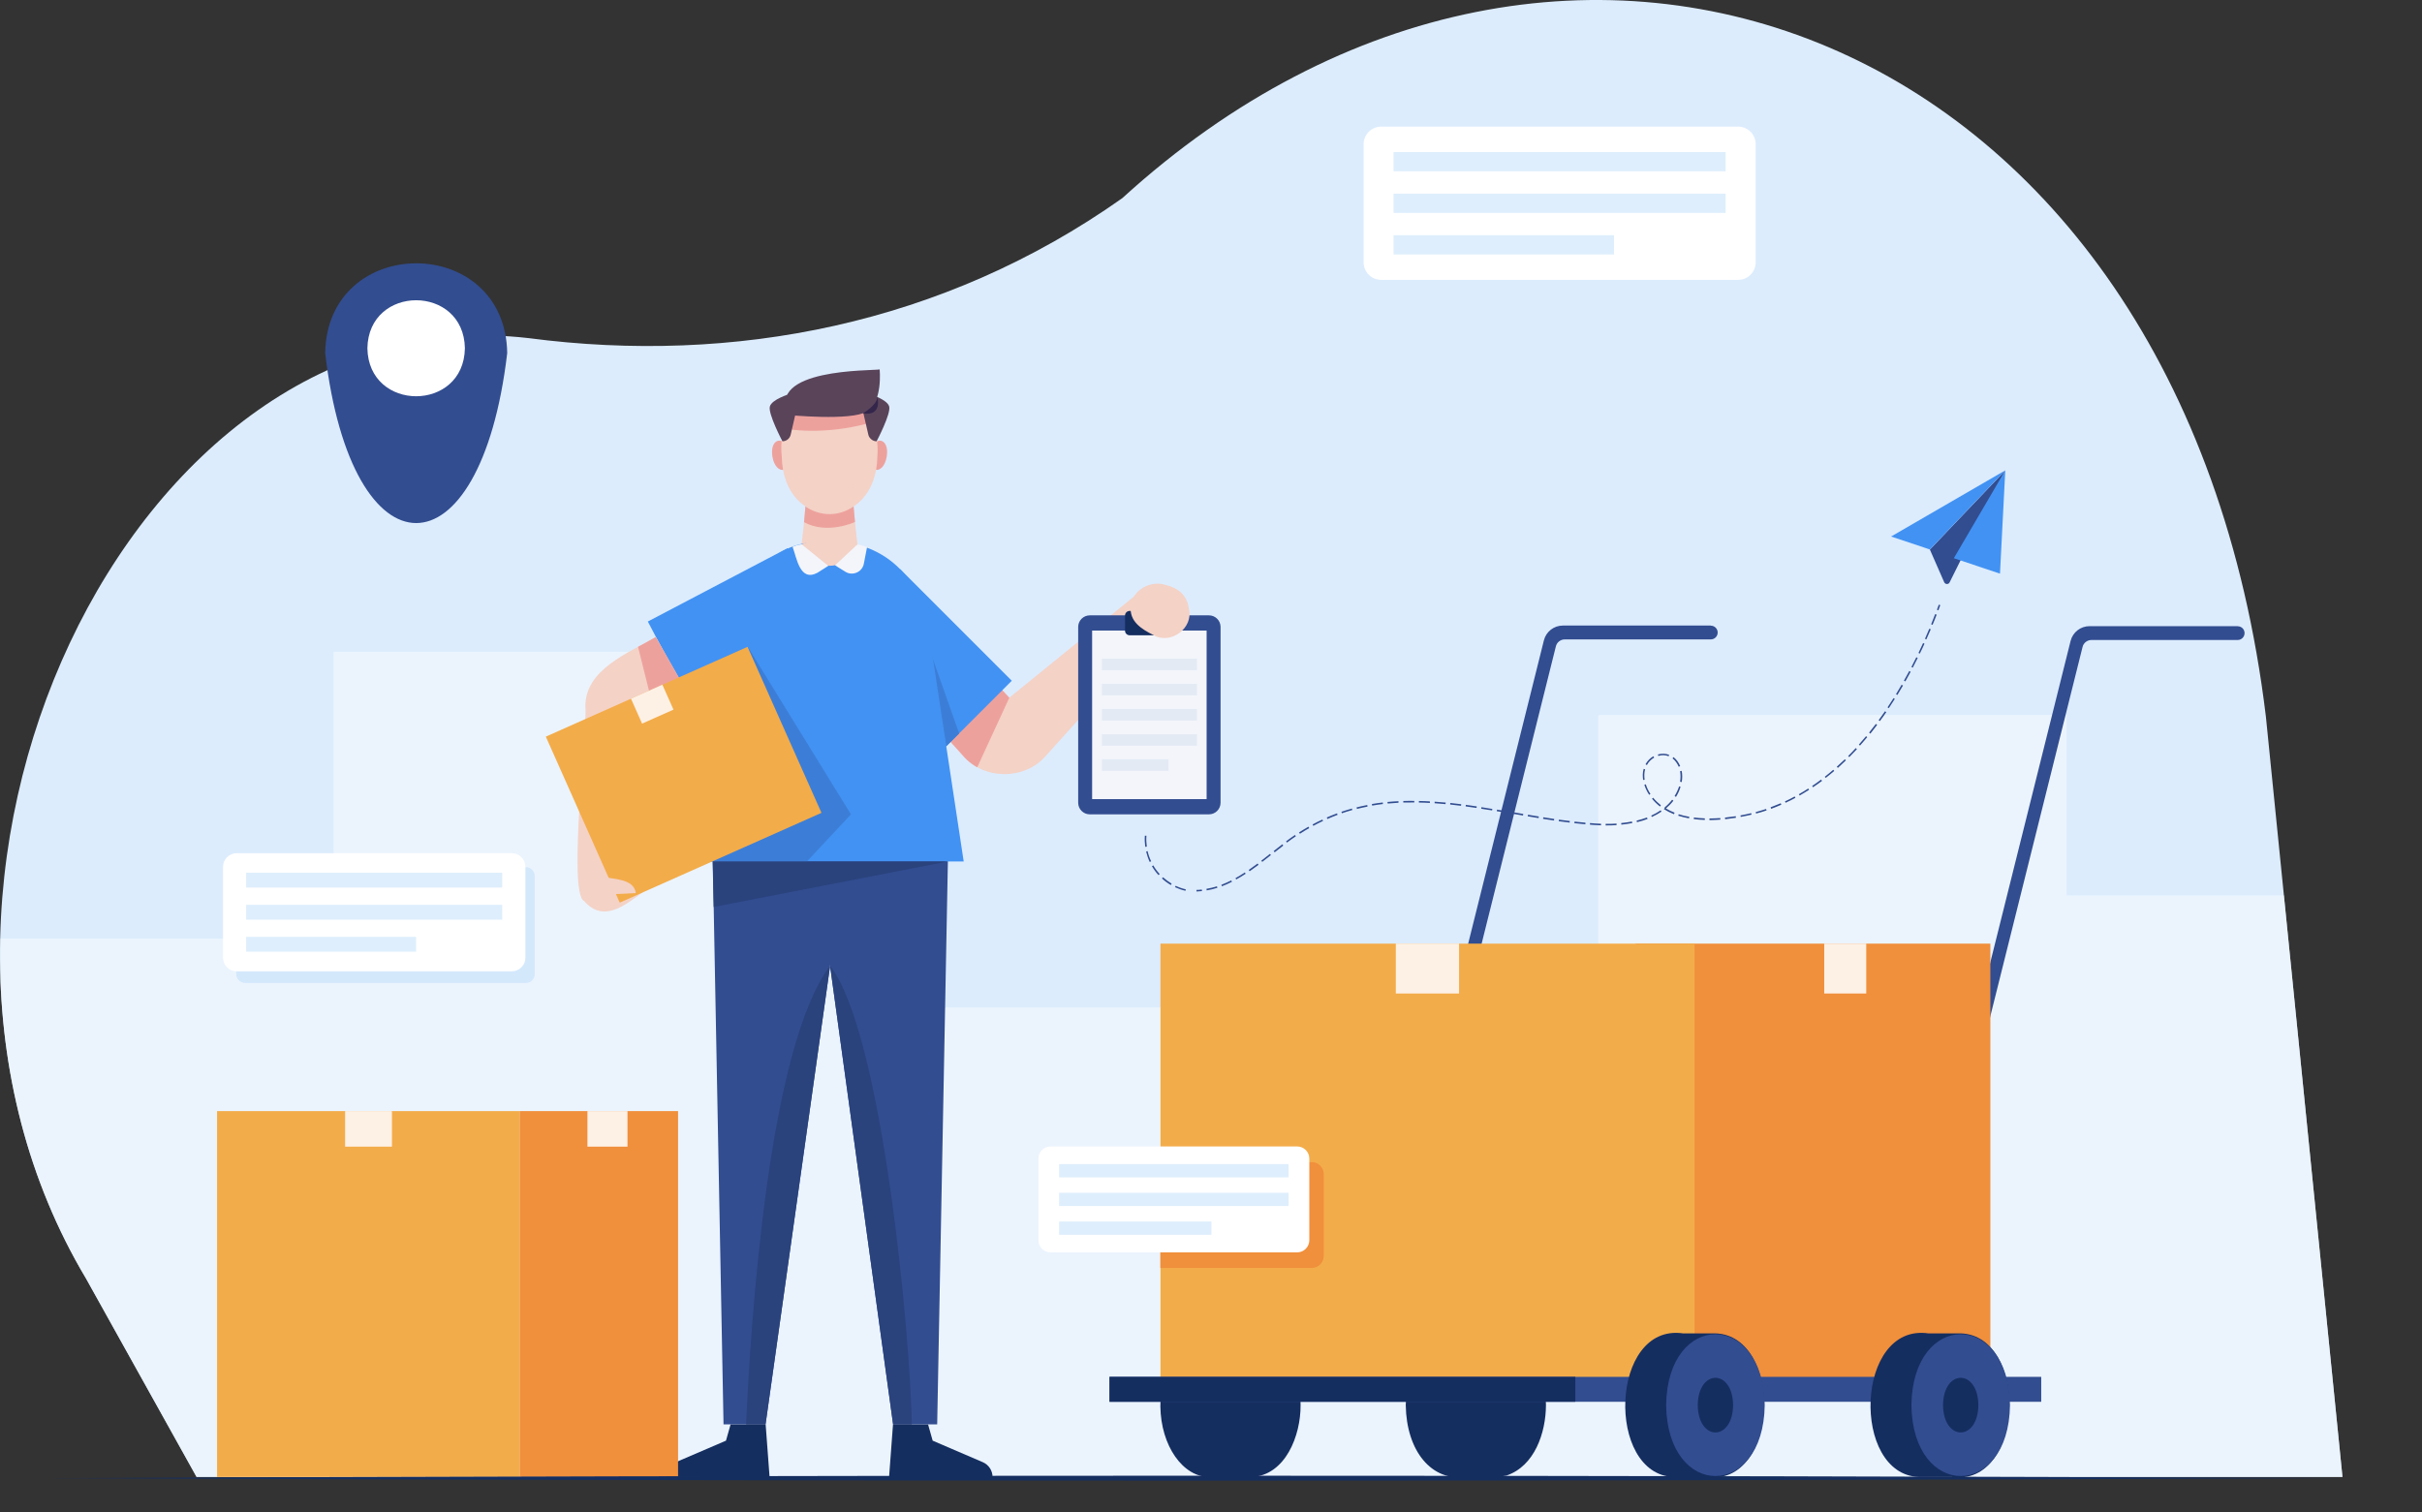 <?xml version="1.0" encoding="UTF-8"?>
<svg xmlns="http://www.w3.org/2000/svg" xmlns:xlink="http://www.w3.org/1999/xlink" id="Capa_1" viewBox="0 0 2466.67 1540.22">
  <rect x="0" y="0" width="2466.67" height="1540.22" fill="#333333" stroke="none"/>
  <defs>
    <style>
      .cls-1 {
        clip-path: url(#clippath-6);
      }

      .cls-2 {
        fill: #fdf1e6;
      }

      .cls-3 {
        clip-path: url(#clippath-4);
      }

      .cls-4 {
        fill: #34254b;
      }

      .cls-5 {
        fill: #3c7ed7;
      }

      .cls-6 {
        fill: #deeefc;
      }

      .cls-7 {
        fill: #d4e8fc;
      }

      .cls-8 {
        fill: #fff;
      }

      .cls-9 {
        fill: none;
      }

      .cls-10 {
        fill: #2a437d;
      }

      .cls-11 {
        fill: #f4d2c6;
      }

      .cls-12 {
        fill: #f3ac4a;
      }

      .cls-13 {
        clip-path: url(#clippath-1);
      }

      .cls-14 {
        fill: #152e60;
      }

      .cls-15 {
        clip-path: url(#clippath-5);
      }

      .cls-16 {
        clip-path: url(#clippath-3);
      }

      .cls-17 {
        fill: #f1f8fe;
        isolation: isolate;
        opacity: .7;
      }

      .cls-18 {
        fill: #4292f3;
      }

      .cls-19 {
        fill: #f3f5fb;
      }

      .cls-20 {
        fill: #324d90;
      }

      .cls-21 {
        clip-path: url(#clippath-2);
      }

      .cls-22 {
        fill: #e3eaf4;
      }

      .cls-23 {
        fill: #eda19d;
      }

      .cls-24 {
        clip-path: url(#clippath);
      }

      .cls-25 {
        fill: #59445a;
      }

      .cls-26 {
        fill: #f08f3c;
      }

      .cls-27 {
        fill: #dcecfd;
      }
    </style>
    <clipPath id="clippath">
      <path class="cls-9" d="M200.17,1504.5h2185.5l-78-774.65C2222.67,25.68,1592.67-208.24,1142.97,201.87c-182.6,129.05-396.3,169.88-604.8,142.54C132.17,297.14-151.53,901.43,87.57,1302.3l112.7,202.32-.1-.12Z"></path>
    </clipPath>
    <clipPath id="clippath-1">
      <path class="cls-9" d="M1158.97,604.32l-131.1,106.4-42.4-46.4-55,50.2c6.5,7.2,45,49.1,50.3,55.3,21.3,24.9,62.9,25,84.3.2l119.3-132.5-25.5-33.2h.1Z"></path>
    </clipPath>
    <clipPath id="clippath-2">
      <path class="cls-9" d="M653.97,736.72l46.2-30.9-32.3-56.9c-27.3,16.1-72.3,32.8-71.7,71.2,2.5,15.7-18.2,190.1-1.3,197.7,19.9,22.7,41.9,4.1,60.2-9.3l-25.6-.3,24.4-171.5h.1Z"></path>
    </clipPath>
    <clipPath id="clippath-3">
      <polygon class="cls-9" points="724.77 814.22 736.87 1450.92 779.67 1450.92 869.47 812.82 724.77 814.22"></polygon>
    </clipPath>
    <clipPath id="clippath-4">
      <polygon class="cls-9" points="966.57 814.22 954.47 1450.92 909.57 1450.92 821.87 812.82 966.57 814.22"></polygon>
    </clipPath>
    <clipPath id="clippath-5">
      <path class="cls-9" d="M893.57,464.72c-1.2,78-96.2,78-97.4,0-8.6-79.8,103.5-80.6,97.4,0Z"></path>
    </clipPath>
    <clipPath id="clippath-6">
      <path class="cls-9" d="M945.77,641.62c-9.6-64-58.5-96.1-113.3-89-43.7-1.6-83.1,42.9-88.6,89.1-.7,4.6-35.7,235.8-35.7,235.8h273.3l-35.7-235.9Z"></path>
    </clipPath>
  </defs>
  <g id="Layer_1">
    <g>
      <path class="cls-27" d="M200.17,1504.5h2185.5l-78-774.65C2222.67,25.68,1592.67-208.24,1142.97,201.87c-182.6,129.05-396.3,169.88-604.8,142.54C132.17,297.14-151.53,901.43,87.57,1302.3l112.7,202.32-.1-.12Z"></path>
      <g class="cls-24">
        <polygon class="cls-17" points=".57 1530.99 .57 956.11 339.77 956.11 339.77 663.99 943.37 663.99 943.37 1026.22 1627.77 1026.22 1627.77 728.27 2104.67 728.27 2104.67 912.12 2466.67 912.12 2466.67 1540.22 .57 1530.99"></polygon>
      </g>
    </g>
    <g>
      <path class="cls-20" d="M1742.27,637.22h-150.6c-9.1,0-17.1,6.2-19.3,15.1l-185.6,743.4h13.7l184.1-737.3c1-4.2,4.8-7.1,9.1-7.1h148.7c3.9,0,7-3.2,7-7h0c0-3.9-3.2-7-7-7l-.1-.1Z"></path>
      <path class="cls-20" d="M2278.97,637.82h-150.9c-9.1,0-17.1,6.2-19.3,15.1l-185.6,743.4h13.7l184.1-737.3c1-4.2,4.8-7.1,9.1-7.1h148.9c3.9,0,7-3.2,7-7h0c0-3.9-3.1-7-7-7v-.1Z"></path>
      <g>
        <g>
          <path class="cls-14" d="M1574.47,1431.32c-.3-28.7-11.3-61.6-40.1-71.7-13.2-3-27.2-.9-40.7-1.4-35.7-5.2-61.3,26.4-62,73.1.7,46.7,26.2,78.3,62,73.1,13.5-.5,27.5,1.6,40.7-1.4,28.6-9.7,40-43.6,40.1-71.7h0Z"></path>
          <path class="cls-14" d="M1319.67,1399.62c-6.5-20.1-22.3-41.3-45.3-41.4h-43.2c-27.6.7-49.8,33.8-49.4,74.4.5,40,22.8,72.2,50.5,72h42.1c35-1.6,50.4-42.6,50.2-73.2h0c0-11.4-1.8-22.1-5-31.7l.1-.1Z"></path>
        </g>
        <g>
          <g>
            <rect class="cls-26" x="1665.97" y="961.22" width="361.1" height="445.2"></rect>
            <rect class="cls-2" x="1857.87" y="961.22" width="42.8" height="50.8"></rect>
          </g>
          <g>
            <rect class="cls-12" x="1181.87" y="961.22" width="544" height="445.2"></rect>
            <rect class="cls-2" x="1421.57" y="961.22" width="64.4" height="50.8"></rect>
          </g>
        </g>
        <g>
          <g>
            <rect class="cls-20" x="1129.97" y="1402.52" width="948.9" height="25.4"></rect>
            <rect class="cls-14" x="1129.97" y="1402.52" width="474.4" height="25.4"></rect>
          </g>
          <g>
            <g>
              <path class="cls-14" d="M1996.87,1358.22h-33c-74.6-10.6-78.9,144-9.4,146.3h33c74.6,10.6,78.9-144,9.4-146.3Z"></path>
              <g>
                <path class="cls-20" d="M2047.07,1431.32c-1.3,96.3-99.1,96.3-100.4,0,1.3-96.3,99.1-96.3,100.4,0Z"></path>
                <path class="cls-14" d="M2014.87,1431.32c-.5,37.1-35.5,37.1-36,0,.5-37.1,35.5-37.1,36,0Z"></path>
              </g>
            </g>
            <g>
              <path class="cls-14" d="M1747.07,1358.22h-33c-74.6-10.6-78.9,144-9.4,146.3h33c74.6,10.6,78.9-144,9.4-146.3Z"></path>
              <g>
                <path class="cls-20" d="M1797.27,1431.32c-1.3,96.3-99.1,96.3-100.4,0,1.3-96.3,99.1-96.3,100.4,0Z"></path>
                <path class="cls-14" d="M1765.07,1431.32c-.5,37.1-35.5,37.1-36,0,.5-37.1,35.5-37.1,36,0Z"></path>
              </g>
            </g>
          </g>
        </g>
      </g>
    </g>
    <g>
      <g>
        <g>
          <path class="cls-11" d="M1158.97,604.32l-131.1,106.4-42.4-46.4-55,50.2c6.5,7.2,45,49.1,50.3,55.3,21.3,24.9,62.9,25,84.3.2l119.3-132.5-25.5-33.2h.1Z"></path>
          <g class="cls-13">
            <polyline class="cls-23" points="1027.97 710.62 991.97 788.72 952.37 753.72 1015.07 693.02 1027.97 710.62"></polyline>
          </g>
        </g>
        <g>
          <g>
            <path class="cls-20" d="M1231.27,829.52h-121.4c-6.5,0-11.8-5.3-11.8-11.8v-179.1c0-6.5,5.3-11.8,11.8-11.8h121.4c6.5,0,11.8,5.3,11.8,11.8v179.1c0,6.5-5.3,11.8-11.8,11.8Z"></path>
            <rect class="cls-19" x="1112.27" y="642.32" width="116.6" height="171.7"></rect>
            <path class="cls-14" d="M1190.77,647.12h-40.3c-2.6,0-4.7-2.1-4.7-4.7v-15.4c0-2.6,2.1-4.7,4.7-4.7h40.3c2.6,0,4.7,2.1,4.7,4.7v15.4c0,2.6-2.1,4.7-4.7,4.7Z"></path>
          </g>
          <g>
            <rect class="cls-22" x="1122.17" y="670.92" width="96.9" height="11.7"></rect>
            <rect class="cls-22" x="1122.17" y="696.62" width="96.9" height="11.7"></rect>
            <rect class="cls-22" x="1122.17" y="722.22" width="96.9" height="11.7"></rect>
            <rect class="cls-22" x="1122.17" y="747.92" width="96.9" height="11.7"></rect>
            <rect class="cls-22" x="1122.17" y="773.52" width="67.9" height="11.7"></rect>
          </g>
        </g>
        <path class="cls-11" d="M1151.67,617.42c-1.8,15.4,10.7,23.3,22.7,29.3,17.4,10.7,41.6-6.8,36.4-26.8-1.9-14.1-10.9-21-24.1-24.2-14.8-4.8-33.8,5.5-35,21.7Z"></path>
      </g>
      <rect class="cls-18" x="673.3" y="590.15" width="160.7" height="97.8" transform="translate(-210.68 423.57) rotate(-27.7)"></rect>
      <g>
        <path class="cls-11" d="M653.97,736.72l46.2-30.9-32.3-56.9c-27.3,16.1-72.3,32.8-71.7,71.2,2.5,15.7-18.2,190.1-1.3,197.7h0c19.9,22.7,41.9,4.1,60.2-9.3l-25.6-.3,24.4-171.5h.1Z"></path>
        <g class="cls-21">
          <polygon class="cls-23" points="647.57 649.92 664.27 716.82 702.67 691.92 676.37 634.62 647.57 649.92"></polygon>
        </g>
      </g>
      <rect class="cls-18" x="890.15" y="590.84" width="97.8" height="160.7" transform="translate(-199.56 860.6) rotate(-45)"></rect>
      <polygon class="cls-5" points="963.67 760.22 944.57 655.72 976.87 747.12 963.67 760.22"></polygon>
      <g>
        <polygon class="cls-20" points="724.77 814.22 736.87 1450.92 779.67 1450.92 869.47 812.82 724.77 814.22"></polygon>
        <g class="cls-16">
          <path class="cls-10" d="M845.37,983.82c-62.2,82.6-80.9,356.8-85.9,475.7h37.6l46.5-291.7,1.8-184.1"></path>
        </g>
      </g>
      <g>
        <polygon class="cls-20" points="966.57 814.22 954.47 1450.92 909.57 1450.92 821.87 812.82 966.57 814.22"></polygon>
        <g class="cls-3">
          <path class="cls-10" d="M845.37,983.82c52.9,67.2,82.1,375.6,83.4,472h-34.5l-48.8-472"></path>
        </g>
      </g>
      <g>
        <g>
          <g>
            <g>
              <path class="cls-23" d="M803.87,462.32c3.3,19.8-13.7,22.7-17.2,2.9-3.3-19.8,13.7-22.7,17.2-2.9Z"></path>
              <path class="cls-23" d="M885.87,462.32c-3.3,19.8,13.7,22.7,17.2,2.9,3.3-19.8-13.7-22.7-17.2-2.9Z"></path>
            </g>
            <g>
              <g>
                <path class="cls-11" d="M893.57,464.72c-1.2,78-96.2,78-97.4,0-8.6-79.8,103.5-80.6,97.4,0Z"></path>
                <g class="cls-15">
                  <path class="cls-23" d="M800.37,436.72s36.8,7.6,86.2-6.1c49.4-13.7,0,0,0,0l-5.3-17.6-71.8,2.6-9,18.2"></path>
                </g>
              </g>
              <path class="cls-11" d="M870.07,479.12h-50.5c6.1,17.4-7.2,104.5-7.2,104.5h64.9s-13.3-87.1-7.2-104.5Z"></path>
            </g>
          </g>
          <path class="cls-23" d="M820.27,515.92s22.9,17.6,49.1,0l1.4,15.8s-28.2,13.2-51.9.2l1.4-16Z"></path>
        </g>
        <path class="cls-25" d="M802.77,422.72s63.7,6.3,80.1-3.5c16.4-9.8,13-42.9,13-42.9-9.3,1.5-115.2-1.1-93.1,46.4Z"></path>
        <path class="cls-25" d="M803.97,401.42s-17.8,5.3-19.9,12.6c-2.1,7.3,12.8,35.5,12.8,35.5h0c4,0,7.5-2.8,8.4-6.7l5.5-23.8-6.8-17.6Z"></path>
        <path class="cls-25" d="M885.67,401.42s17.8,5.3,19.9,12.6c2.1,7.3-12.8,35.5-12.8,35.5-4,.1-7.7-3.3-8.4-6.7-.1-.5-5.5-23.8-5.5-23.8l6.8-17.6Z"></path>
        <path class="cls-4" d="M878.87,421.02s14.4-8.3,14.7-16.6c0,0,5.4,20-14.7,16.6Z"></path>
      </g>
      <path class="cls-14" d="M744.07,1450.92l-4.7,16.6-51,21.9c-6.1,2.6-10,8.6-10,15.2h105.4l-4-53.6h-35.6l-.1-.1Z"></path>
      <path class="cls-14" d="M945.17,1450.92l4.7,16.6,51,21.9c6.1,2.6,10,8.6,10,15.2h-105.4l4-53.6h35.6l.1-.1Z"></path>
      <g>
        <path class="cls-18" d="M945.77,641.62c-9.6-64-58.5-96.1-113.3-89-43.7-1.6-83.1,42.9-88.6,89.1-.7,4.6-35.7,235.8-35.7,235.8h273.3l-35.7-235.9Z"></path>
        <g class="cls-1">
          <polygon class="cls-5" points="816.37 883.42 866.67 829.52 761.27 658.42 797.27 817.22 689.27 893.22 816.37 883.42"></polygon>
        </g>
      </g>
      <g>
        <rect class="cls-12" x="583.8" y="696.63" width="224.9" height="185.1" transform="translate(-260.79 351.42) rotate(-24)"></rect>
        <rect class="cls-2" x="646.75" y="703.37" width="35" height="27.8" transform="translate(-234.31 332.19) rotate(-24)"></rect>
      </g>
      <path class="cls-11" d="M613.77,893.22c10.9,2.4,31.8,1.7,33.8,16.5l-33.8,1.7v-18.2Z"></path>
      <path class="cls-11" d="M816.37,554.42c9.9,29.2,47.1,29.2,56.9,0,0,0-24.4-13.2-56.9,0Z"></path>
      <polygon class="cls-10" points="725.77 877.52 965.37 877.52 726.87 923.92 725.77 877.52"></polygon>
      <path class="cls-19" d="M816.37,554.42l27.2,22-11.2,7.1c-17.9,9.4-20.9-15.4-25.2-26.5,0,0,4.7-2.1,9.3-2.6h-.1Z"></path>
      <path class="cls-19" d="M850.37,575.82l10.6,6.6c7.4,4.6,17.2.3,18.8-8.2l3.3-17s-7.4-2.5-9.7-2.8l-23,21.5v-.1Z"></path>
    </g>
    <g>
      <g>
        <rect class="cls-12" x="221.07" y="1131.82" width="308.5" height="372.7"></rect>
        <rect class="cls-2" x="351.47" y="1131.82" width="47.7" height="36.2"></rect>
      </g>
      <g>
        <rect class="cls-26" x="529.47" y="1131.82" width="161.1" height="372.7"></rect>
        <rect class="cls-2" x="598.27" y="1131.82" width="40.8" height="36.2"></rect>
      </g>
    </g>
    <g>
      <path class="cls-8" d="M1770.17,285.09h-363.5c-9.9,0-17.9-8-17.9-17.9v-120.3c0-9.9,8-17.9,17.9-17.9h363.5c9.9,0,17.9,8,17.9,17.9v120.3c0,9.9-8,17.9-17.9,17.9Z"></path>
      <g>
        <rect class="cls-6" x="1419.27" y="154.89" width="338.2" height="19.6"></rect>
        <rect class="cls-6" x="1419.27" y="197.29" width="338.2" height="19.6"></rect>
        <rect class="cls-6" x="1419.27" y="239.59" width="224.5" height="19.6"></rect>
      </g>
    </g>
    <g>
      <path class="cls-20" d="M516.57,359.64c-27.2,231-158.3,230.8-185.4,0,2.1-121.9,183.4-121.9,185.4,0Z"></path>
      <path class="cls-8" d="M473.47,354.74c-1.1,65.2-98.2,65.2-99.3,0,1.1-65.2,98.2-65.2,99.3,0Z"></path>
    </g>
    <g>
      <path class="cls-7" d="M535.47,1001.32H249.77c-5.1,0-9.2-4.1-9.2-9.2v-99.6c0-5.1,4.1-9.2,9.2-9.2h285.7c5.1,0,9.2,4.1,9.2,9.2v99.6c0,5.1-4.1,9.2-9.2,9.2Z"></path>
      <g>
        <path class="cls-8" d="M521.27,989.42H240.97c-7.6,0-13.8-6.2-13.8-13.8v-92.7c0-7.6,6.2-13.8,13.8-13.8h280.3c7.6,0,13.8,6.2,13.8,13.8v92.7c0,7.6-6.2,13.8-13.8,13.8Z"></path>
        <g>
          <rect class="cls-6" x="250.67" y="889.02" width="260.8" height="15.1"></rect>
          <rect class="cls-6" x="250.67" y="921.72" width="260.8" height="15.1"></rect>
          <rect class="cls-6" x="250.67" y="954.32" width="173.1" height="15.1"></rect>
        </g>
      </g>
    </g>
    <g>
      <path class="cls-26" d="M1335.77,1183.82h-154v107.8h154c6.8,0,12.4-5.5,12.4-12.4v-83.1c0-6.8-5.5-12.4-12.4-12.4v.1Z"></path>
      <g>
        <path class="cls-8" d="M1321.07,1275.72h-251.1c-6.8,0-12.4-5.5-12.4-12.4v-83.1c0-6.8,5.5-12.4,12.4-12.4h251.1c6.8,0,12.4,5.5,12.4,12.4v83.1c0,6.8-5.5,12.4-12.4,12.4Z"></path>
        <g>
          <rect class="cls-6" x="1078.67" y="1185.82" width="233.6" height="13.5"></rect>
          <rect class="cls-6" x="1078.67" y="1215.02" width="233.6" height="13.5"></rect>
          <rect class="cls-6" x="1078.67" y="1244.32" width="155.1" height="13.5"></rect>
        </g>
      </g>
    </g>
    <g>
      <g>
        <g>
          <path class="cls-20" d="M2042.27,479.12l-56.7,114.1c-1.1,2.3-4.4,2.2-5.5-.1l-14.6-33.3,76.8-80.6v-.1Z"></path>
          <polygon class="cls-18" points="1965.47 559.72 1925.97 546.52 2042.27 479.12 1965.47 559.72"></polygon>
          <polygon class="cls-18" points="2042.27 479.12 1989.87 568.62 2036.87 584.32 2042.27 479.12"></polygon>
        </g>
        <g>
          <path class="cls-20" d="M1974.17,621.72l-1.5-.6c.7-1.7,1.3-3.5,1.9-5.2l1.5.5c-.6,1.7-1.3,3.5-1.9,5.2v.1Z"></path>
          <path class="cls-20" d="M1228.97,907.02l-.3-1.6c3.6-.6,7.2-1.5,10.7-2.6l.5,1.5c-3.6,1.2-7.3,2.1-11,2.7h.1ZM1244.47,902.82l-.6-1.5c3.3-1.3,6.7-2.8,10.1-4.5l.7,1.4c-3.5,1.8-6.9,3.3-10.3,4.6h.1ZM1259.07,895.92l-.8-1.4c3.1-1.7,6.2-3.6,9.5-5.8l.9,1.3c-3.3,2.2-6.5,4.1-9.6,5.8v.1ZM1272.67,887.42l-.9-1.3c2.8-1.9,5.8-4.1,9-6.5l1,1.3c-3.3,2.5-6.3,4.6-9.1,6.6v-.1ZM1285.57,878.02l-1-1.3c3.1-2.4,6.2-4.8,8.8-6.9l1,1.2c-2.6,2.1-5.7,4.5-8.8,6.9v.1ZM1298.17,868.12l-1-1.2c2.8-2.2,5.8-4.6,8.8-6.9l1,1.3c-3,2.3-6,4.7-8.8,6.9v-.1ZM1310.77,858.32l-1-1.3c3.3-2.5,6.1-4.4,9.1-6.5l.9,1.3c-3.1,2.1-5.8,4-9.1,6.5h.1ZM1323.87,849.22l-.9-1.3c3.2-2,6.4-4,9.6-5.8l.8,1.4c-3.2,1.8-6.4,3.8-9.5,5.8v-.1ZM1337.57,841.22l-.8-1.4c3.3-1.8,6.7-3.5,10-5l.7,1.4c-3.3,1.6-6.7,3.2-9.9,5h0ZM1636.27,840.82h-1v-1.6c3.7,0,7.5,0,11.1-.3v1.6c-3.2.2-6.7.3-10.1.3ZM1630.47,840.72c-3.7-.1-7.5-.4-11.2-.7v-1.6c3.8.3,7.6.6,11.3.7v1.6h-.1ZM1651.27,840.02l-.2-1.6c3.8-.4,7.5-.9,11-1.6l.3,1.6c-3.6.7-7.3,1.2-11.1,1.6h0ZM1614.47,839.62c-3.6-.3-7.3-.7-11.1-1.1l.2-1.6c3.8.4,7.5.8,11.1,1.1v1.6h-.2ZM1598.57,837.92c-3.6-.4-7.3-.9-11.1-1.4l.2-1.6c3.8.5,7.5,1,11.1,1.4l-.2,1.6ZM1667.17,837.42l-.4-1.5c3.7-.9,7.3-2,10.6-3.2l.6,1.5c-3.4,1.3-7,2.4-10.8,3.3v-.1ZM1582.67,835.82c-3.7-.5-7.4-1.1-11.1-1.7l.2-1.6c3.7.6,7.4,1.1,11.1,1.7l-.2,1.6ZM1740.97,835.32v-1.6c3.6,0,7.3-.2,11.1-.4v1.6c-3.7.3-7.5.4-11.1.5v-.1ZM1736.17,835.22c-3.9-.1-7.7-.4-11.2-.9l.2-1.6c3.5.5,7.2.7,11.1.9v1.6h-.1ZM1756.97,834.42l-.2-1.6c3.6-.4,7.3-.9,11-1.4l.2,1.6c-3.8.6-7.5,1.1-11.1,1.5l.1-.1ZM1351.87,834.22l-.6-1.5c3.4-1.5,6.9-2.9,10.4-4.2l.6,1.5c-3.5,1.3-6.9,2.7-10.3,4.2h-.1ZM1720.17,833.62c-3.8-.7-7.5-1.6-11-2.7l.5-1.5c3.4,1.1,7,2,10.8,2.6l-.3,1.6h0ZM1566.87,833.32c-3.7-.6-7.4-1.2-11-1.8l.3-1.6c3.7.6,7.4,1.2,11,1.8l-.2,1.6h-.1ZM1682.37,832.22l-.7-1.4c3.5-1.6,6.7-3.4,9.6-5.4l.9,1.3c-3,2-6.3,3.9-9.9,5.5h.1ZM1772.87,832.22l-.3-1.6c3.7-.7,7.3-1.4,10.9-2.3l.4,1.5c-3.6.9-7.3,1.6-11,2.3v.1ZM1551.07,830.72c-3.7-.6-7.4-1.2-11-1.9l.3-1.6c3.7.6,7.3,1.2,11,1.9l-.3,1.6ZM1704.67,829.32c-3.6-1.4-6.9-3.1-10.1-5.1l.9-1.3s.1,0,.2.1l-.4-.5c2.9-2.4,5.5-5,7.7-7.9l1.3,1c-2.2,2.9-4.8,5.5-7.6,7.9,2.7,1.6,5.7,3.1,8.8,4.3l-.6,1.5h-.2ZM1788.47,828.72l-.4-1.5c3.6-1,7.1-2,10.6-3.2l.5,1.5c-3.5,1.2-7.1,2.3-10.7,3.2ZM1366.67,828.42l-.5-1.5c3.5-1.2,7.1-2.3,10.7-3.3l.4,1.5c-3.6,1-7.2,2.1-10.6,3.3ZM1535.37,828.12c-3.7-.6-7.4-1.2-11-1.8l.3-1.6c3.7.6,7.4,1.2,11,1.8l-.3,1.6ZM1519.57,825.52c-3.7-.6-7.4-1.2-11-1.7l.2-1.6c3.7.6,7.4,1.2,11.1,1.8l-.3,1.6v-.1ZM1381.97,823.92l-.4-1.5c3.6-.9,7.3-1.7,10.9-2.4l.3,1.6c-3.6.7-7.3,1.5-10.9,2.4l.1-.1ZM1803.77,823.82l-.5-1.5c3.5-1.3,6.9-2.7,10.3-4.1l.6,1.5c-3.4,1.5-6.9,2.9-10.4,4.2v-.1ZM1503.77,823.02c-3.9-.6-7.5-1.1-11.1-1.6l.2-1.6c3.6.5,7.2,1,11.1,1.6l-.2,1.6ZM1690.57,821.52c-3-2.3-5.7-5-8.1-7.9l1.2-1c2.3,2.8,5,5.4,7.9,7.7l-1,1.3v-.1ZM1487.97,820.82c-3.8-.5-7.5-.9-11.1-1.3l.2-1.6c3.6.4,7.3.8,11.1,1.3l-.2,1.6ZM1397.47,820.62l-.3-1.6c3.6-.6,7.4-1.2,11.1-1.6l.2,1.6c-3.7.4-7.4,1-11,1.6h0ZM1472.17,819.12c-3.8-.4-7.5-.7-11.1-.9v-1.6c3.7.2,7.5.6,11.3.9l-.2,1.6h0ZM1413.27,818.52l-.2-1.6c3.6-.4,7.4-.6,11.2-.8v1.6c-3.7.2-7.4.5-11,.8ZM1456.17,817.92c-3.8-.2-7.5-.4-11.1-.4v-1.6c3.7,0,7.4.2,11.2.4v1.6h-.1ZM1818.57,817.72l-.7-1.4c3.3-1.5,6.7-3.2,9.9-5l.8,1.4c-3.3,1.8-6.7,3.5-10,5h0ZM1429.17,817.52v-1.6c3.6-.1,7.4-.2,11.2-.1v1.6c-3.7,0-7.5,0-11.2.1ZM1706.87,811.72l-1.4-.8c1.9-3.1,3.5-6.5,4.6-9.9l1.5.5c-1.1,3.6-2.7,7.1-4.7,10.3v-.1ZM1832.87,810.42l-.8-1.4c3.2-1.8,6.4-3.8,9.5-5.8l.9,1.3c-3.2,2-6.4,4-9.6,5.8v.1ZM1679.57,809.62c-2.2-3.3-3.8-6.8-4.9-10.2l1.5-.5c1,3.3,2.6,6.7,4.7,9.8l-1.3.9h0ZM1846.47,801.92l-.9-1.3c3-2,6.1-4.2,9.1-6.5l1,1.3c-3,2.3-6.1,4.4-9.2,6.5ZM1712.67,796.62l-1.6-.3c.6-3.6.6-7.3,0-10.8l1.6-.3c.8,3.7.7,7.6.1,11.4h-.1ZM1673.47,794.62c-.6-3.8-.6-7.7.5-11.4l1.5.4c-1,3.5-1,7.2-.5,10.7l-1.6.2.1.1ZM1859.47,792.52l-1-1.3c2.9-2.3,5.8-4.6,8.6-7.1l1,1.2c-2.9,2.5-5.8,4.8-8.7,7.1l.1.1ZM1871.77,782.22l-1.1-1.2c2.7-2.4,5.5-5,8.2-7.6l1.1,1.1c-2.7,2.6-5.5,5.2-8.2,7.7ZM1709.67,781.02c-1.4-3.3-3.7-6.6-6.3-8.5l1-1.3c2.9,2.2,5.4,5.6,6.8,9.2l-1.5.6ZM1677.27,779.32l-1.4-.8c1.9-3.4,4.7-6.3,8-8.2l.8,1.4c-3.1,1.8-5.7,4.4-7.4,7.6ZM1883.37,771.22l-1.1-1.1c2.6-2.6,5.2-5.3,7.7-8.1l1.2,1.1c-2.6,2.8-5.2,5.5-7.8,8.1h0ZM1699.37,770.32c-3.3-1.3-6.9-1.4-10.5-.3l-.4-1.5c3.9-1.1,7.9-1,11.5.4l-.6,1.5v-.1ZM1894.37,759.52l-1.2-1.1c2.4-2.7,4.9-5.6,7.3-8.5l1.2,1c-2.4,2.9-4.9,5.8-7.3,8.5v.1ZM1904.77,747.22l-1.2-1c2.3-2.9,4.6-5.8,6.9-8.8l1.3,1c-2.3,3-4.6,6-6.9,8.9l-.1-.1ZM1914.57,734.52l-1.3-.9c2.2-3,4.4-6,6.5-9.1l1.3.9c-2.1,3.1-4.3,6.2-6.5,9.1ZM1923.67,721.42l-1.3-.9c2-3.1,4.1-6.2,6.1-9.4l1.3.8c-2,3.2-4.1,6.3-6.1,9.4v.1ZM1932.37,707.92l-1.4-.8c1.9-3.1,3.9-6.4,5.7-9.6l1.4.8c-1.9,3.2-3.8,6.5-5.7,9.6ZM1940.47,694.12l-1.4-.8c1.8-3.2,3.6-6.5,5.4-9.8l1.4.8c-1.8,3.3-3.6,6.6-5.4,9.8ZM1948.07,680.12l-1.4-.7c1.7-3.3,3.4-6.6,5-9.9l1.4.7c-1.7,3.3-3.4,6.7-5.1,10l.1-.1ZM1955.27,665.82l-1.4-.7c1.6-3.3,3.2-6.7,4.7-10.1l1.4.7c-1.5,3.4-3.1,6.8-4.8,10.1h.1ZM1961.97,651.32l-1.5-.6c1.5-3.4,3-6.8,4.4-10.3l1.5.6c-1.5,3.5-3,6.9-4.5,10.3h.1ZM1968.27,636.52l-1.5-.6c1.4-3.4,2.8-6.9,4.1-10.4l1.5.6c-1.3,3.5-2.7,7-4.2,10.4h.1Z"></path>
          <path class="cls-20" d="M1218.57,908.12v-1.6c1.8,0,3.6-.2,5.4-.4l.2,1.6c-1.9.2-3.7.3-5.6.4Z"></path>
        </g>
      </g>
      <path class="cls-20" d="M1207.37,907.42c-3.6-.8-7.2-2.1-10.7-3.7l.7-1.4c3.3,1.6,6.8,2.8,10.3,3.6l-.4,1.6.1-.1ZM1192.47,901.52c-3.3-1.9-6.3-4.1-9.1-6.7l1.1-1.2c2.7,2.4,5.7,4.6,8.8,6.5l-.8,1.4ZM1179.87,891.42c-2.6-2.8-4.8-5.8-6.7-9.1l1.4-.8c1.8,3.2,4,6.1,6.5,8.8l-1.2,1.1h0ZM1170.97,878.12c-1.6-3.4-2.8-7-3.7-10.7l1.5-.4c.8,3.6,2,7,3.6,10.3l-1.4.7v.1ZM1166.37,862.62c-.5-3.7-.7-7.5-.4-11.3h1.6c-.3,3.8-.1,7.4.4,11.1l-1.6.2Z"></path>
    </g>
    <path class="cls-14" d="M46.87,1505.72c769.6-3.3,1573.5-3.4,2343.1,0-769.6,3.4-1573.5,3.3-2343.1,0h0Z"></path>
  </g>
</svg>
